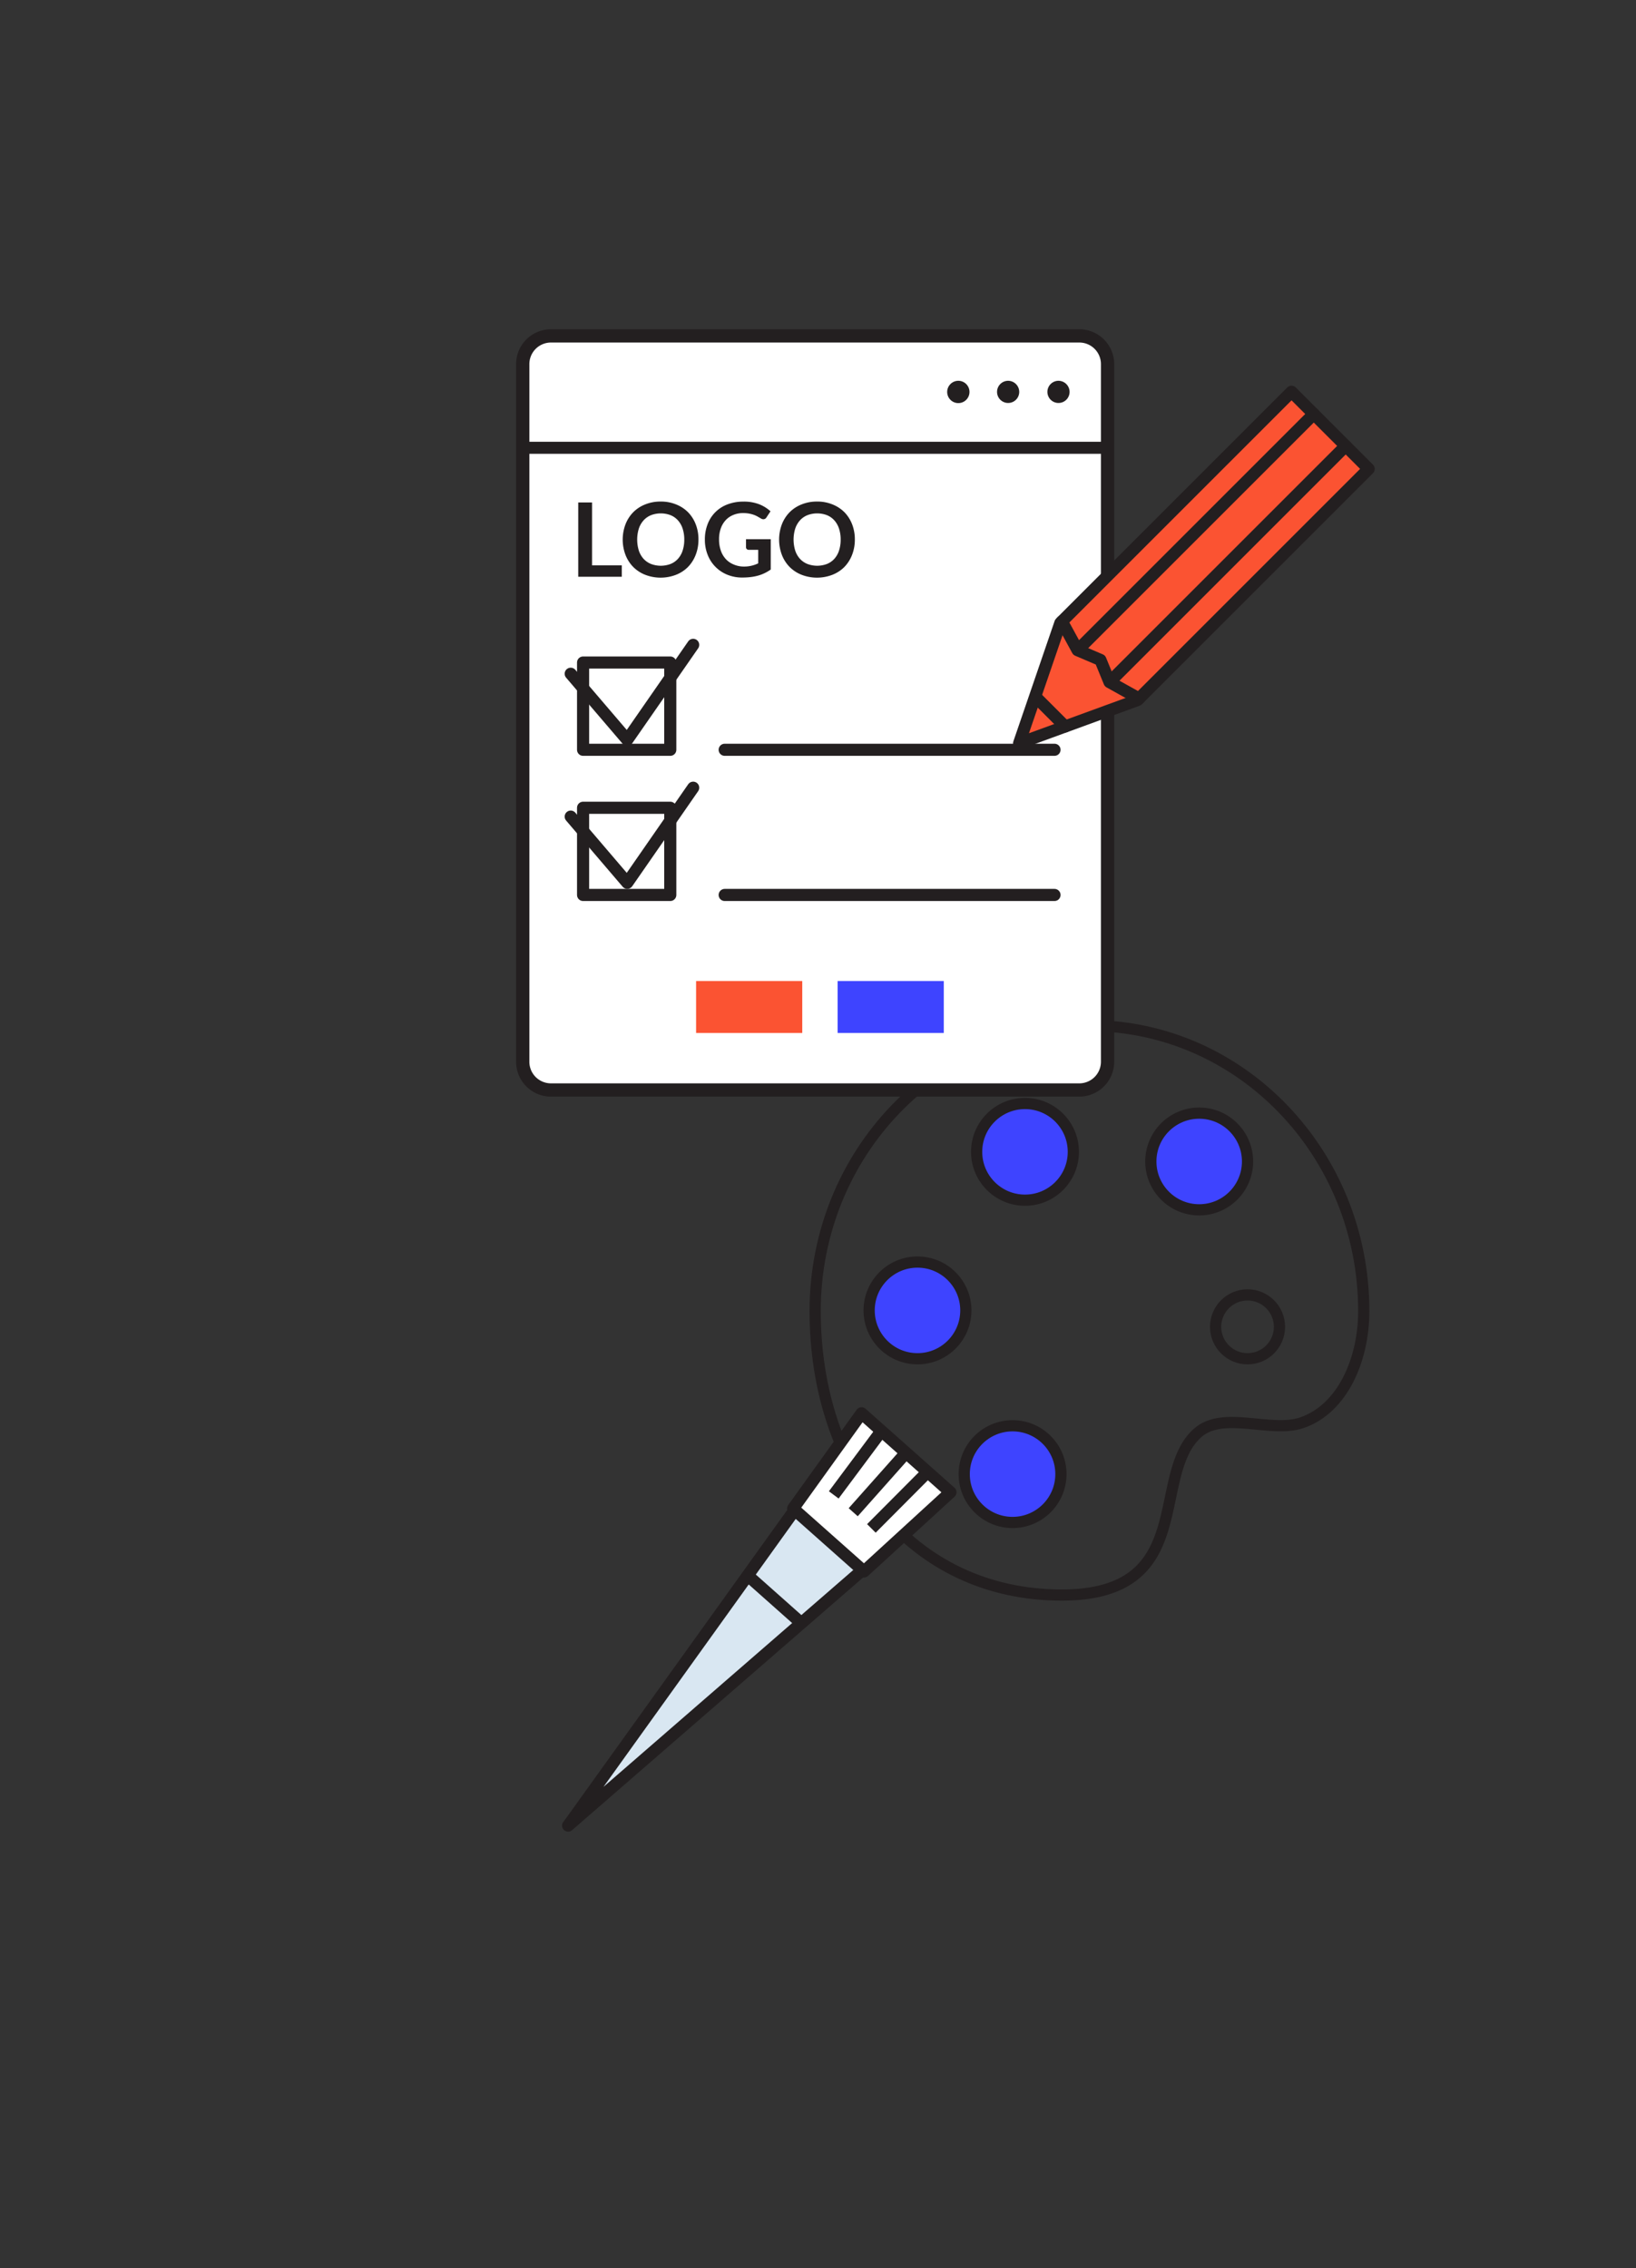 <svg id="Layer_1" data-name="Layer 1" xmlns="http://www.w3.org/2000/svg" viewBox="0 0 270 374.33"><rect x="0" y="0" width="270" height="374.33" fill="#333333" stroke="none"/><defs><style>.cls-1,.cls-10,.cls-5,.cls-8,.cls-9{fill:none;}.cls-1,.cls-10,.cls-13,.cls-2,.cls-3,.cls-4,.cls-5,.cls-8,.cls-9{stroke:#231f20;stroke-linejoin:round;}.cls-1,.cls-10,.cls-13,.cls-2,.cls-8,.cls-9{stroke-linecap:round;}.cls-1,.cls-2{stroke-width:1.85px;}.cls-12,.cls-2{fill:#3e44ff;}.cls-3{fill:#d9e7f2;}.cls-13,.cls-3,.cls-4,.cls-5,.cls-8{stroke-width:2px;}.cls-4,.cls-6{fill:#fff;}.cls-7{fill:#231f20;}.cls-9{stroke-width:1.99px;}.cls-10{stroke-width:2.19px;}.cls-11,.cls-13{fill:#fb5332;}</style></defs><title>Artboard 8 copy 8</title><path class="cls-1" d="M225.07,216.39c0,8.07-3.53,16.12-10.19,18.42-5.15,1.78-13-2.07-17.24,1.7-7.91,7.05,0,26.75-22.4,26.75-25,0-40.71-20.85-40.71-46.87s20.27-47.11,45.27-47.11S225.07,190.38,225.07,216.39Z"/><circle class="cls-1" cx="205.89" cy="218.99" r="5.27"/><circle class="cls-2" cx="169.16" cy="190.11" r="7.98"/><circle class="cls-2" cx="197.91" cy="191.7" r="7.98"/><circle class="cls-2" cx="151.42" cy="216.28" r="7.98"/><circle class="cls-2" cx="167.11" cy="243.3" r="7.98"/><polygon class="cls-3" points="93.76 301.31 94.56 300.22 131.28 249.04 142.49 259 93.76 301.31"/><polygon class="cls-4" points="142.59 259.36 130.9 248.98 142.19 233.26 156.86 246.29 142.59 259.36"/><line class="cls-5" x1="145.47" y1="236.17" x2="137.6" y2="246.73"/><line class="cls-5" x1="153.09" y1="242.94" x2="143.81" y2="252.26"/><line class="cls-5" x1="149.53" y1="239.78" x2="140.81" y2="249.59"/><line class="cls-5" x1="123.39" y1="260.02" x2="132.25" y2="267.89"/><polygon class="cls-6" points="171.32 115.43 175.25 119.35 186.75 114.87 175.79 103.92 171.32 115.43"/><path class="cls-6" d="M90.93,55.44h87.2a4.66,4.66,0,0,1,4.66,4.66V175.23a4.67,4.67,0,0,1-4.67,4.67H90.93a4.66,4.66,0,0,1-4.66-4.66V60.11A4.66,4.66,0,0,1,90.93,55.44Z"/><path class="cls-7" d="M176.52,64.69a1.83,1.83,0,1,1-1.83-1.84,1.84,1.84,0,0,1,1.83,1.84"/><path class="cls-7" d="M168.21,64.69a1.83,1.83,0,1,1-1.83-1.84,1.84,1.84,0,0,1,1.83,1.84"/><path class="cls-7" d="M160,64.69a1.84,1.84,0,1,1-1.84-1.84A1.84,1.84,0,0,1,160,64.69"/><line class="cls-8" x1="119.6" y1="123.75" x2="174.03" y2="123.75"/><line class="cls-8" x1="119.6" y1="147.71" x2="174.03" y2="147.71"/><rect class="cls-8" x="96.23" y="133.32" width="14.39" height="14.39"/><rect class="cls-8" x="96.23" y="109.35" width="14.39" height="14.4"/><line class="cls-9" x1="86.27" y1="73.91" x2="182.8" y2="73.91"/><polyline class="cls-8" points="94.19 111.2 103.52 122.11 114.4 106.43"/><polyline class="cls-8" points="94.19 134.78 103.52 145.7 114.4 130.01"/><path class="cls-10" d="M90.93,55.44h87.2a4.66,4.66,0,0,1,4.66,4.66V175.23a4.67,4.67,0,0,1-4.67,4.67H90.93a4.66,4.66,0,0,1-4.66-4.66V60.11A4.66,4.66,0,0,1,90.93,55.44Z"/><rect class="cls-11" x="114.88" y="161.92" width="17.52" height="8.57"/><rect class="cls-12" x="138.24" y="161.92" width="17.52" height="8.57"/><path class="cls-7" d="M97.71,93.31h4.91v1.88H95.43V82.93h2.28Z"/><path class="cls-7" d="M115.27,89.06a6.81,6.81,0,0,1-.45,2.5,5.92,5.92,0,0,1-1.26,2,5.72,5.72,0,0,1-2,1.31,7.07,7.07,0,0,1-5.07,0,5.76,5.76,0,0,1-2-1.31,5.87,5.87,0,0,1-1.27-2,7.16,7.16,0,0,1,0-5,5.88,5.88,0,0,1,1.27-2,5.76,5.76,0,0,1,2-1.31,6.64,6.64,0,0,1,2.54-.47,6.56,6.56,0,0,1,2.54.47,5.8,5.8,0,0,1,2,1.31,5.88,5.88,0,0,1,1.26,2A6.8,6.8,0,0,1,115.27,89.06Zm-2.34,0a5.72,5.72,0,0,0-.27-1.81,3.81,3.81,0,0,0-.77-1.36,3.3,3.3,0,0,0-1.22-.86,4.55,4.55,0,0,0-3.23,0,3.34,3.34,0,0,0-1.23.86,3.85,3.85,0,0,0-.78,1.36,6.17,6.17,0,0,0,0,3.62,3.8,3.8,0,0,0,.78,1.36,3.36,3.36,0,0,0,1.23.85,4.56,4.56,0,0,0,3.23,0,3.32,3.32,0,0,0,1.22-.85,3.77,3.77,0,0,0,.77-1.36A5.71,5.71,0,0,0,112.93,89.06Z"/><path class="cls-7" d="M122.7,93.51a5.33,5.33,0,0,0,2.43-.53V90.75H123.6a.48.48,0,0,1-.35-.12.4.4,0,0,1-.13-.3V89h4.08v5a6.71,6.71,0,0,1-1,.59,6.2,6.2,0,0,1-1.08.41,8.23,8.23,0,0,1-1.22.24,11.52,11.52,0,0,1-1.41.08,6.39,6.39,0,0,1-2.47-.47,5.79,5.79,0,0,1-3.23-3.28,6.71,6.71,0,0,1-.46-2.52,6.92,6.92,0,0,1,.45-2.53,5.58,5.58,0,0,1,3.28-3.27,7.25,7.25,0,0,1,2.64-.46,6.91,6.91,0,0,1,2.6.44,6,6,0,0,1,1.86,1.16l-.66,1a.59.59,0,0,1-.52.31.77.77,0,0,1-.42-.14l-.56-.32a3.81,3.81,0,0,0-.63-.28,5.11,5.11,0,0,0-.77-.2,5.68,5.68,0,0,0-1-.08A4.22,4.22,0,0,0,121,85a3.47,3.47,0,0,0-1.25.87,3.93,3.93,0,0,0-.8,1.36,5.37,5.37,0,0,0-.28,1.78,5.55,5.55,0,0,0,.3,1.89,4,4,0,0,0,.83,1.39,3.59,3.59,0,0,0,1.27.87A4.22,4.22,0,0,0,122.7,93.51Z"/><path class="cls-7" d="M141.08,89.06a6.81,6.81,0,0,1-.45,2.5,5.92,5.92,0,0,1-1.26,2,5.72,5.72,0,0,1-2,1.31,7.07,7.07,0,0,1-5.07,0,5.76,5.76,0,0,1-2-1.31,5.87,5.87,0,0,1-1.27-2,7.16,7.16,0,0,1,0-5,5.88,5.88,0,0,1,1.27-2,5.76,5.76,0,0,1,2-1.31,6.64,6.64,0,0,1,2.54-.47,6.56,6.56,0,0,1,2.54.47,5.81,5.81,0,0,1,2,1.31,5.88,5.88,0,0,1,1.26,2A6.81,6.81,0,0,1,141.08,89.06Zm-2.34,0a5.72,5.72,0,0,0-.27-1.81,3.82,3.82,0,0,0-.77-1.36,3.3,3.3,0,0,0-1.22-.86,4.55,4.55,0,0,0-3.23,0,3.34,3.34,0,0,0-1.23.86,3.84,3.84,0,0,0-.78,1.36,6.17,6.17,0,0,0,0,3.62,3.8,3.8,0,0,0,.78,1.36,3.36,3.36,0,0,0,1.23.85,4.56,4.56,0,0,0,3.23,0,3.32,3.32,0,0,0,1.22-.85,3.77,3.77,0,0,0,.77-1.36A5.71,5.71,0,0,0,138.74,89.06Z"/><polygon class="cls-13" points="225.88 77.39 187.73 115.54 168.19 122.68 175 102.81 213.15 64.66 225.88 77.39"/><line class="cls-8" x1="178.3" y1="106.85" x2="216.82" y2="68.33"/><line class="cls-8" x1="183.57" y1="112.12" x2="222.09" y2="73.6"/><polyline class="cls-8" points="175.25 102.56 177.84 107.31 181.61 108.92 183.11 112.58 187.98 115.29"/><line class="cls-8" x1="175.79" y1="119.9" x2="171.32" y2="115.43"/></svg>